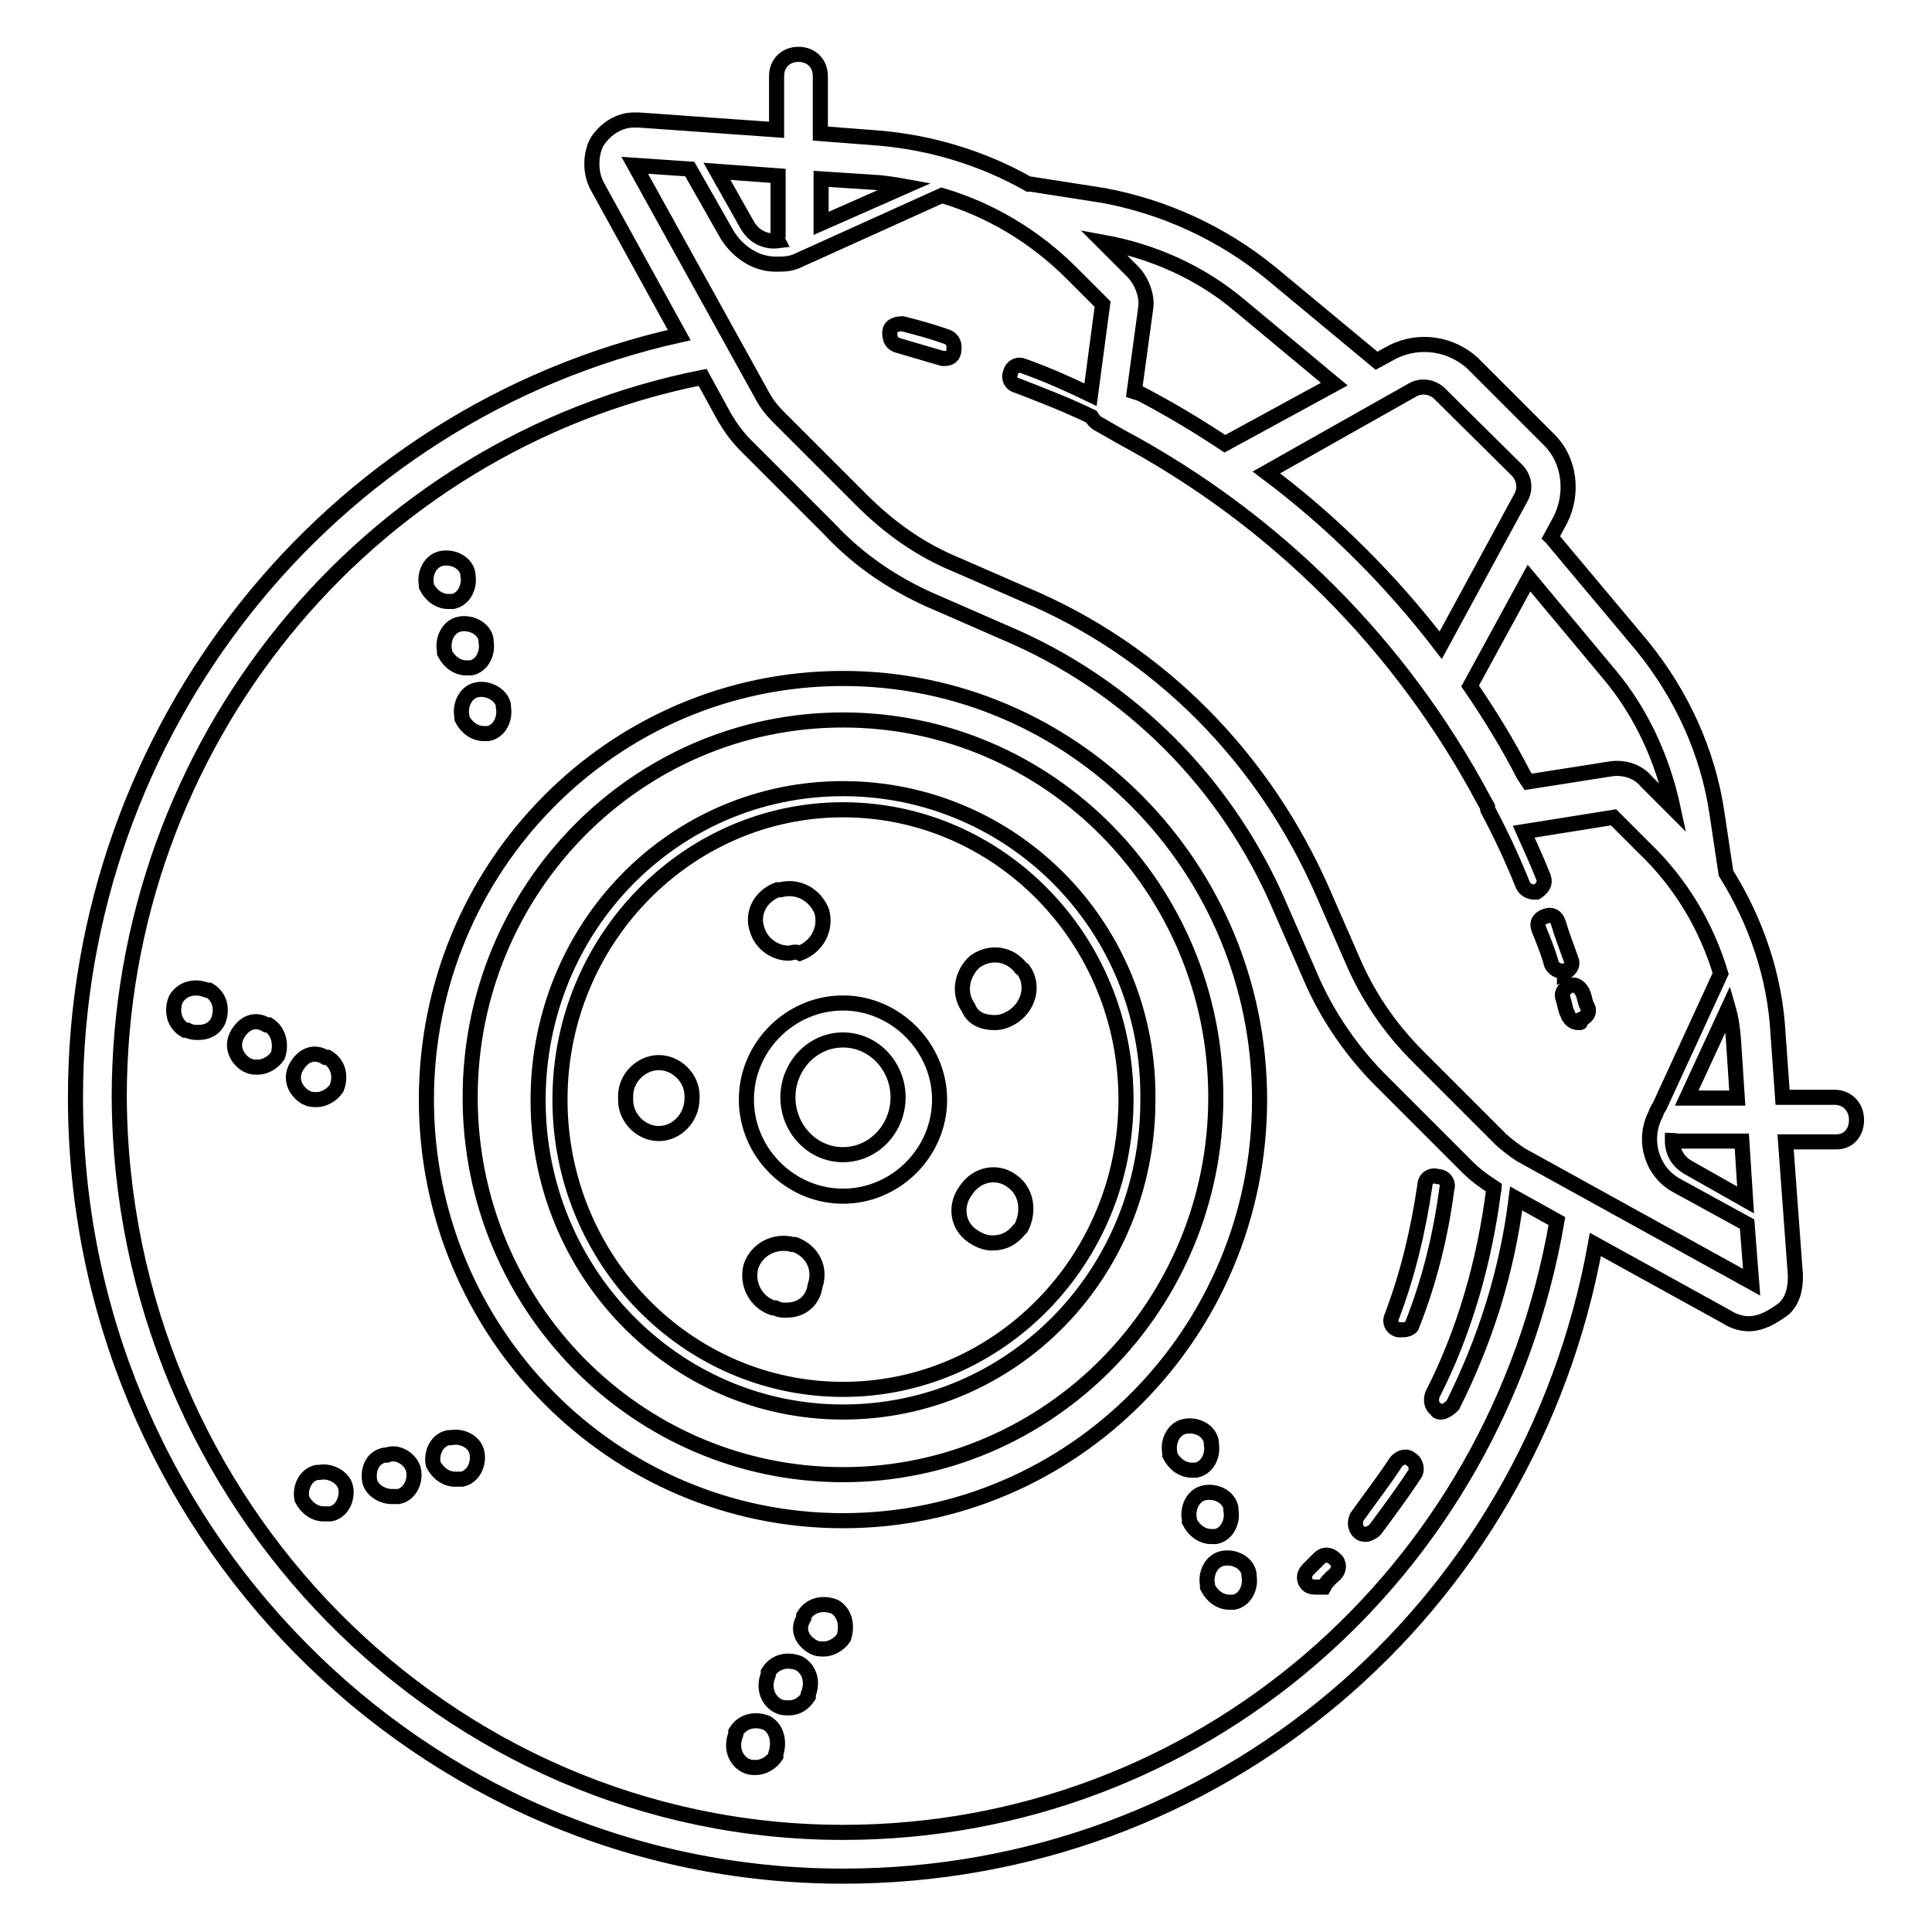 <?xml version="1.0" encoding="utf-8"?>
<!-- Svg Vector Icons : http://www.onlinewebfonts.com/icon -->
<!DOCTYPE svg PUBLIC "-//W3C//DTD SVG 1.1//EN" "http://www.w3.org/Graphics/SVG/1.1/DTD/svg11.dtd">
<svg version="1.1" xmlns="http://www.w3.org/2000/svg" xmlns:xlink="http://www.w3.org/1999/xlink" x="0px" y="0px" viewBox="0 0 256 256" enable-background="new 0 0 256 256" xml:space="preserve">
<g> <path stroke-width="2" fill-opacity="0" stroke="#000000"  d="M174.8,206.5c-0.3,0.3-0.9,0.9-1.5,1.5c-0.6,0.6-0.6,1.5,0,2c0.3,0.3,0.9,0.3,1.2,0.3h0.9 c0.3-0.6,0.9-1.2,1.5-1.7c0.6-0.6,0.6-1.5,0-2C176.2,205.9,175.4,205.9,174.8,206.5L174.8,206.5z M187,193.4 c-0.6-0.6-1.5-0.3-2,0.3c-1.7,2.6-3.5,4.9-5.2,7.3c-0.3,0.6-0.3,1.5,0.3,2c0.3,0.3,0.6,0.3,0.9,0.3c0.3,0,0.9-0.3,1.2-0.6 c1.7-2.3,3.5-4.7,5.2-7.3C187.9,194.8,187.6,193.7,187,193.4L187,193.4z M185.3,176.2h0.6c0.6,0,1.2-0.3,1.2-0.6 c2.3-5.8,3.8-11.9,4.6-18c0.3-0.9-0.3-1.7-1.2-1.7c-0.9-0.3-1.7,0.3-1.7,1.2c-0.9,6.1-2.3,11.9-4.4,17.4 C184.1,175.1,184.4,176,185.3,176.2z M111.7,89.9c-30.5,0-55.2,25-55.2,55.8c0,30.8,24.7,55.8,55.2,55.8c30.5,0,55.2-25,55.2-55.8 C166.9,114.9,142.2,89.9,111.7,89.9z M111.7,195.4c-27.3,0-49.4-22.4-49.4-50s22.1-50,49.4-50c27.3,0,49.4,22.4,49.4,50 S139,195.4,111.7,195.4z M111.7,132.9c-7,0-12.8,5.8-12.8,12.8c0,7,5.8,12.8,12.8,12.8c7,0,12.8-5.8,12.8-12.8 C124.5,138.8,118.7,132.9,111.7,132.9z M111.7,153c-4.1,0-7.3-3.5-7.3-7.6c0-4.1,3.2-7.6,7.3-7.6c4.1,0,7.3,3.5,7.3,7.6 C119,149.5,115.8,153,111.7,153z M134.1,156.5c-2-1.5-4.7-0.9-6.1,1.2c-1.5,2-1.2,4.7,0.9,6.1c0.9,0.6,1.7,0.9,2.6,0.9 c1.5,0,2.6-0.6,3.5-1.7l0.3-0.3C136.4,160.6,136.1,157.9,134.1,156.5z M104.5,126.3c0.3,0,0.9-0.3,1.5,0c2.3-0.9,3.5-3.2,2.9-5.5 c-0.9-2.3-3.2-3.5-5.5-2.9H103c-2.3,0.9-3.5,3.2-2.6,5.5C101,125.1,102.7,126.3,104.5,126.3L104.5,126.3z M105.3,164.9H105 c-2.3-0.6-4.7,0.6-5.5,2.9c-0.6,2.3,0.6,4.7,2.9,5.5h0.3c0.6,0.3,0.9,0.3,1.5,0.3c2,0,3.5-1.2,3.8-3.2 C108.8,168.1,107.7,165.8,105.3,164.9z M135.3,128.3c-1.5-2-4.1-2.3-6.1-0.9c-1.7,1.5-2.3,4.1-0.9,6.1c0.6,1.5,2,2,3.5,2 c0.9,0,1.7-0.3,2.6-0.9c2-1.5,2.6-4.1,1.2-6.1L135.3,128.3L135.3,128.3z M87.3,140.8c-2.3,0-4.4,2-4.4,4.4v0.6c0,2.3,2,4.4,4.4,4.4 c2.3,0,4.4-2,4.4-4.7v-0.3C91.7,142.8,89.6,140.8,87.3,140.8z M111.7,104.5c-22.4,0-40.4,18.3-40.4,41.3c0,22.7,18,41.3,40.4,41.3 c22.4,0,40.4-18.3,40.4-41.3C152.4,122.8,134.1,104.5,111.7,104.5z M111.7,184.1c-20.6,0-37.5-17.1-37.5-38.4 c0-21.2,16.9-38.4,37.5-38.4c20.6,0,37.5,17.1,37.5,38.4C149.2,166.9,132.4,184.1,111.7,184.1z M105.9,220.4 c-1.5-0.6-3.2-0.3-4.1,1.2v0.3c-0.6,1.5-0.3,3.2,1.2,4.1c0.6,0.3,0.9,0.3,1.5,0.3c1.2,0,2-0.6,2.6-1.5v-0.3 C107.7,223,107.4,221.3,105.9,220.4z M101.6,228.3c-1.5-0.6-3.2-0.3-4.1,1.2v0.3c-0.6,1.5-0.3,3.2,1.2,4.1c0.6,0.3,0.9,0.3,1.5,0.3 c0.9,0,2-0.6,2.6-1.5v-0.3C103.3,230.9,103,229.1,101.6,228.3L101.6,228.3z M110.6,212.9c-1.5-0.6-3.2-0.3-4.1,1.2v0.3 c-0.9,1.5-0.3,2.9,1.2,3.8c0.6,0.3,0.9,0.3,1.5,0.3c0.9,0,2-0.6,2.6-1.5C112.3,215.5,112,213.7,110.6,212.9z M42.3,195.1H42 c-1.5,0.3-2.3,2-2,3.5c0.6,1.2,1.7,2,2.9,2h0.9c1.5-0.3,2.3-2,2-3.5C45.5,195.7,43.7,194.8,42.3,195.1z M51.3,192.8H51 c-1.7,0.3-2.3,2-2,3.5c0.3,1.2,1.7,2,2.9,2h0.9c1.5-0.3,2.3-2,2-3.5C54.5,193.4,52.7,192.2,51.3,192.8z M59.7,190.5h-0.3 c-1.5,0.3-2.3,2-2,3.5c0.6,1.2,1.7,2,2.9,2h0.9c1.5-0.3,2.3-2,2-3.5S61.2,190.2,59.7,190.5z M42,145.7c0.9,0,2-0.6,2.6-1.5 c0.6-1.5,0.3-3.2-1.2-4.1h-0.3c-1.5-0.9-2.9-0.3-3.8,1.2c-0.9,1.5-0.3,3.2,1.2,4.1C41.1,145.7,41.4,145.7,42,145.7z M27.7,131.2 h-0.3c-1.5-0.6-3.2-0.3-4.1,1.2c-0.6,1.5-0.3,3.2,1.2,4.1h0.3c0.6,0.3,0.9,0.3,1.5,0.3c0.9,0,2-0.3,2.6-1.5 C29.5,133.8,29.2,132.1,27.7,131.2z M35.6,135.8h-0.3c-1.5-0.9-2.9-0.3-3.8,1.2c-0.9,1.5-0.3,3.2,1.2,4.1c0.6,0.3,0.9,0.3,1.5,0.3 c0.9,0,2-0.6,2.6-1.5C37.3,138.5,37,136.7,35.6,135.8z M161.1,203.6c1.5-0.3,2.3-2,2-3.5v-0.3c-0.3-1.5-2-2.3-3.5-2 c-1.5,0.3-2.3,2-2,3.5v0.3c0.6,1.2,1.7,2,2.9,2H161.1z M165.5,208.5c-0.3-1.5-2-2.3-3.5-2c-1.5,0.3-2.3,2-2,3.5v0.3 c0.6,1.2,1.7,2,2.9,2h0.6c1.5-0.3,2.3-2,2-3.5V208.5L165.5,208.5z M158.5,194.8c1.5-0.3,2.3-2,2-3.5v-0.3c-0.3-1.5-2-2.3-3.5-2 c-1.5,0.3-2.3,2-2,3.5v0.3c0.6,1.2,1.7,2,2.9,2H158.5L158.5,194.8z M60.9,82.7c-1.5,0.3-2.3,2-2,3.5v0.3c0.6,1.2,1.7,2,2.9,2h0.6 c1.5-0.3,2.3-2,2-3.5v-0.3C64.1,83.2,62.3,82.4,60.9,82.7z M56.5,77.7c0.6,1.2,1.7,2,2.9,2H60c1.5-0.3,2.3-2,2-3.5V76 c-0.3-1.5-2-2.3-3.5-2c-1.5,0.3-2.3,2-2,3.5L56.5,77.7L56.5,77.7z M63.2,91.4c-1.5,0.3-2.3,2-2,3.5v0.3c0.6,1.2,1.7,2,2.9,2h0.6 c1.5-0.3,2.3-2,2-3.5v-0.3C66.4,92,64.6,91.1,63.2,91.4z M209.7,131.5c-0.3-0.6-0.9-1.2-1.7-0.9c-0.6,0.3-1.2,0.9-0.9,1.7 c0.3,0.9,0.3,1.5,0.6,2c0.3,0.9,0.9,1.2,1.5,1.2c0.3,0,0.3,0,0-0.3c0.9-0.3,1.5-0.9,1.2-1.7C210,132.9,210,132.1,209.7,131.5 L209.7,131.5z M207.3,128.9c0.6-0.3,1.2-0.9,0.9-1.7c-0.6-1.7-1.2-3.2-1.7-4.9c-0.3-0.9-0.9-1.2-1.7-0.9c-0.9,0.3-1.2,0.9-0.9,1.7 c0.6,1.5,1.2,2.9,1.7,4.7c0.3,0.6,0.9,0.9,1.5,0.9C207.3,128.6,207.3,128.6,207.3,128.9z M125.4,44.6c-1.7-0.6-3.8-1.2-5.8-1.7 c-0.9,0-1.7,0.3-1.7,1.2c0,0.9,0.3,1.5,1.2,1.7c2,0.6,4.1,1.2,5.8,1.7h0.3c0.6,0,1.2-0.3,1.2-1.2C126.5,45.7,126.3,44.9,125.4,44.6 z M243.1,145.4h-6.9l-0.6-8.4c-0.4-7.6-2.9-14.9-6.9-21.3l-1.2-8c-1.2-8.1-4.7-15.7-9.9-22.1l-11.9-14.2c0-0.1-0.1-0.1-0.2-0.2 l1.3-2.4c1.7-3.5,1.2-7.8-1.5-10.5l-10.2-10.2c-2.9-2.6-7-3.2-10.5-1.5l-2.2,1.2l-14.1-11.7c-6.4-5.2-14-8.7-22.1-10.2l-9.6-1.5 c-0.1,0-0.2,0-0.3,0c-6-3.4-12.8-5.5-19.8-6.1l-7.8-0.6v-7.6c0-1.7-1.2-2.9-2.9-2.9c-1.7,0-2.9,1.2-2.9,2.9v7.1l-18.3-1.3h-0.6 c-2,0-3.8,1.2-4.9,2.9c-0.9,1.7-0.9,4.1,0,5.8l10.9,19.8C43.4,54.8,10,96.8,10,145.4c0,57,45.6,103.2,101.7,103.2 c49.5,0,90.9-35.1,99.7-83.7l17.4,9.6c0.9,0.6,2,0.9,2.9,0.9c1.7,0,3.2-0.9,4.7-2c1.2-1.2,1.5-2.6,1.5-4.4l-1.3-17.7h6.8 c1.5,0,2.6-1.2,2.6-2.9S244.8,145.4,243.1,145.4L243.1,145.4z M229.7,137.9l0.5,7.6h-6.7l5.5-11.9 C229.4,135,229.6,136.4,229.7,137.9L229.7,137.9z M213.2,89.3c4.3,5.1,7.1,11.3,8.5,17.8l-3.5-3.5c-1.2-1.5-3.2-2-4.9-1.7 l-10.8,1.7l-0.6-0.9c-2.1-4.1-4.5-8-7.1-11.8l7.8-14.3L213.2,89.3L213.2,89.3z M187.3,51.6c1.2-0.6,2.6-0.3,3.5,0.6L201,62.3 c0.9,0.9,1.2,2.3,0.6,3.5l-10.7,19.7c-6.6-8.6-14.4-16.4-23.1-22.9L187.3,51.6z M164.3,40.5l12.5,10.4l-14.5,7.9 c-3.6-2.4-7.3-4.6-11.1-6.6l-0.9-0.3l1.5-11c0.3-1.7-0.6-3.8-1.7-4.9l-3.9-3.9C152.8,33.3,159.1,36.1,164.3,40.5L164.3,40.5z  M116.4,24.2c1.2,0.1,2.4,0.3,3.5,0.5l-11.1,4.9v-5.9L116.4,24.2z M103.1,31.9c-1.6,0.2-3.2-0.5-4.1-2.1l-4-7.1l8.1,0.6v7.9 C103,31.4,103,31.7,103.1,31.9z M111.7,242.8c-52.6,0-95.6-43.6-95.9-97.4c0-46.7,32.6-86.5,77.3-95.4l2.9,5.3 c0.9,1.5,1.7,2.6,2.9,3.8l11,11c4.1,4.4,9,7.6,14.5,9.9l8.7,3.8c16.6,7,29.6,20.1,36.6,36.6l3.8,8.7c2.3,5.5,5.8,10.5,9.9,14.5 l11,11c1.1,1.1,2.2,1.9,3.6,2.8c0,0.1-0.1,0.3-0.1,0.4c-1.2,9.3-3.8,18.6-8.1,27c-0.3,0.9,0,1.7,0.6,2c0,0.3,0.3,0.3,0.6,0.3 c0.3,0,0.9-0.3,1.5-0.9c4.3-8.6,7.2-17.7,8.4-27.4l5.4,3C198.2,208.8,158.7,242.8,111.7,242.8z M201.5,153c-0.9-0.6-1.7-1.2-2.6-2 l-11-11c-3.8-3.8-6.7-8.1-8.7-12.8l-3.8-8.7c-7.8-18-21.8-32.3-39.8-39.8l-8.7-3.8c-4.9-2-9-4.9-12.8-8.7l-11-11 c-0.9-0.9-1.5-1.7-2-2.6L84.1,21.9l7.3,0.5l5,8.8c1.5,2.3,3.8,3.8,6.4,3.8c1.2,0,2,0,3.2-0.6l18.8-8.5c6.4,1.9,12.3,5.4,17.2,10.3 l4.1,4.1l-1.6,12c-2.9-1.4-5.8-2.7-8.9-3.8c-0.6-0.3-1.5,0-1.7,0.9c-0.3,0.6,0,1.5,0.9,1.7c3.4,1.3,6.7,2.6,9.8,4.1 c0.3,0.5,0.7,0.9,1.2,1.1l2.6,1.5c20.6,11,37.2,27.6,48.2,48.2l0.5,0.9c0,0.2,0,0.4,0.1,0.5c1.7,3.2,3.2,6.4,4.6,9.9 c0.3,0.6,0.9,0.9,1.5,0.9h0.3c0.9-0.6,1.2-1.2,0.9-2c-0.8-2-1.7-4-2.6-6l11.9-1.9l4.1,4.1c4.8,4.6,8.2,10.3,10.1,16.6l-8.1,17.6 c-0.2,0.3-0.4,0.6-0.5,1l-0.1,0.2c-1.7,3.5-0.3,7.6,2.9,9.3l9.3,5.1l0.6,7.7L201.5,153L201.5,153z M231.3,159l-7.6-4.3 c-1.4-0.8-2.1-2.1-2.1-3.6c0.2,0,0.4,0.1,0.7,0.1h8.5L231.3,159z"/></g>
</svg>